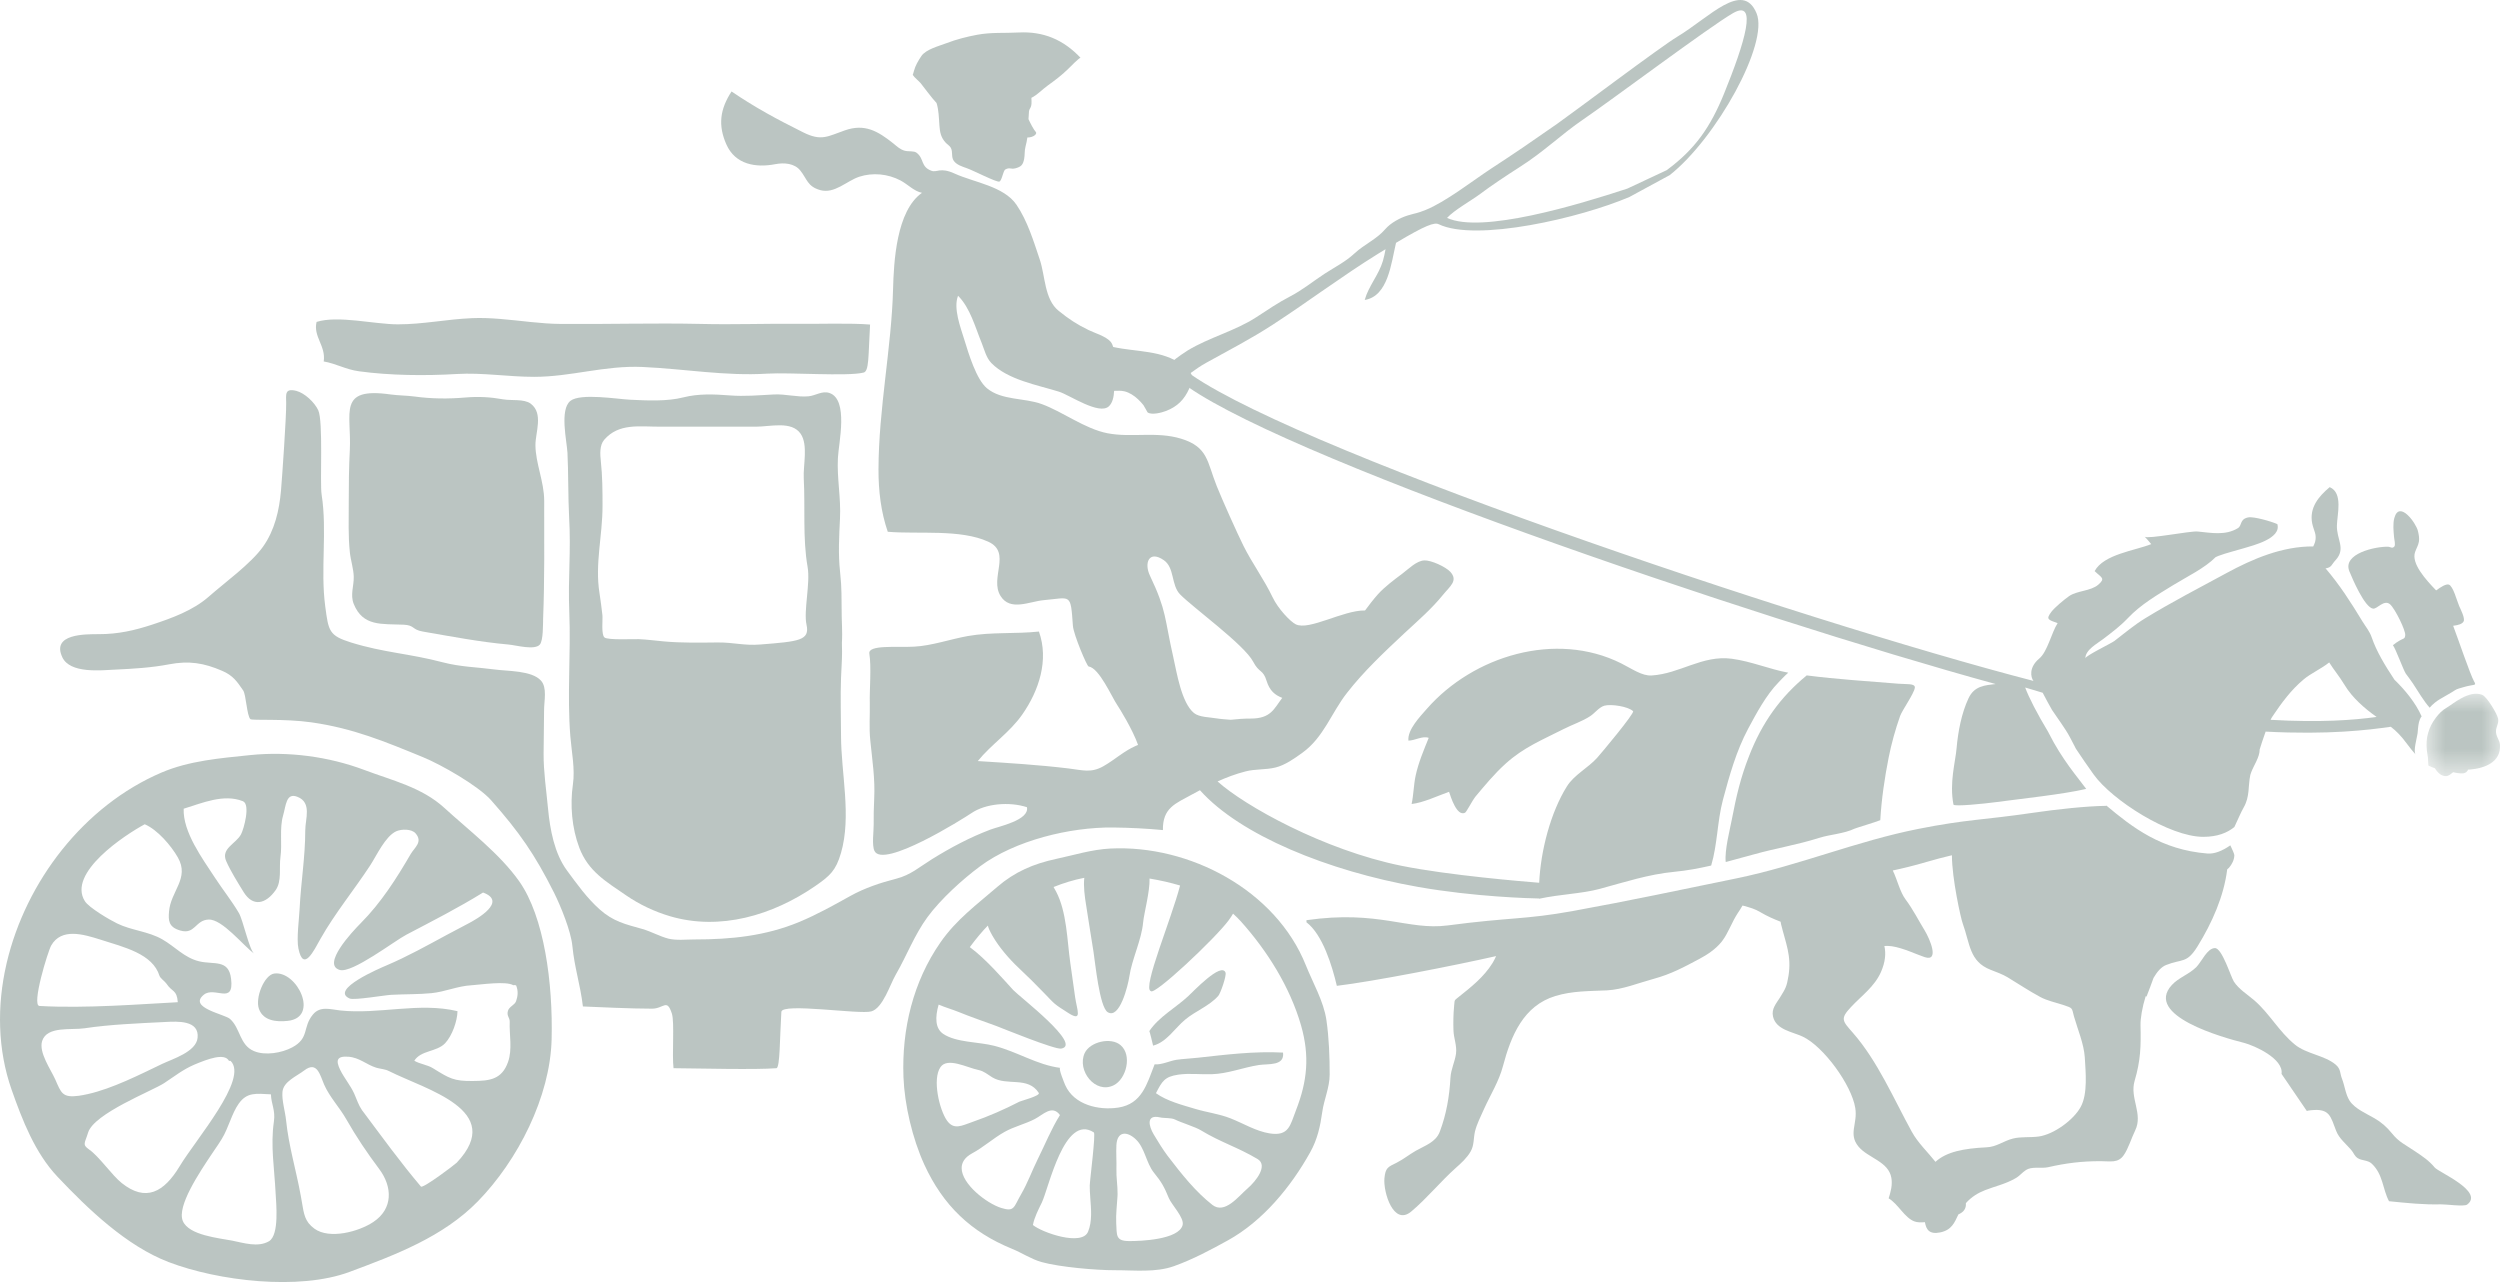 <?xml version="1.0" encoding="UTF-8"?>
<svg width="68px" height="34.872px" viewBox="0 0 68 34.872" version="1.1" xmlns="http://www.w3.org/2000/svg" xmlns:xlink="http://www.w3.org/1999/xlink">
    <title>Logo/Full Green</title>
    <defs>
        <polygon id="path-1" points="0 0 1.998 0 1.998 2.241 0 2.241"></polygon>
    </defs>
    <g id="Symbols" stroke="none" stroke-width="1" fill="none" fill-rule="evenodd" opacity="0.4">
        <g id="Nav/Open-Nav" transform="translate(-402, -120)">
            <g id="Group" transform="translate(402, 120)">
                <path d="M21.937,16.991 C22.033,17.422 21.73,17.447 20.687,17.53 C20.237,17.567 19.97,17.472 19.522,17.475 C19.03,17.48 18.542,17.49 18.056,17.446 C17.835,17.426 17.603,17.395 17.38,17.385 C17.257,17.379 16.532,17.416 16.442,17.339 C16.349,17.261 16.398,16.849 16.386,16.735 C16.361,16.535 16.339,16.33 16.306,16.13 C16.179,15.334 16.389,14.585 16.389,13.756 C16.389,13.343 16.386,12.943 16.343,12.549 C16.323,12.364 16.304,12.114 16.434,11.962 C16.829,11.505 17.39,11.606 17.953,11.606 L20.559,11.606 C20.956,11.606 21.531,11.441 21.778,11.799 C21.987,12.106 21.843,12.655 21.862,13.008 C21.905,13.804 21.83,14.643 21.967,15.423 C22.045,15.865 21.854,16.616 21.937,16.991 M22.876,20.004 C22.876,19.484 22.856,18.96 22.876,18.439 C22.884,18.2 22.904,17.974 22.904,17.731 C22.904,17.619 22.896,17.502 22.904,17.391 C22.913,17.254 22.897,16.875 22.895,16.783 C22.884,16.235 22.903,16.047 22.849,15.542 C22.797,15.069 22.824,14.584 22.848,14.104 C22.876,13.543 22.763,13.012 22.791,12.459 C22.81,12.053 23.089,10.867 22.56,10.689 C22.361,10.622 22.185,10.762 21.987,10.78 C21.686,10.807 21.365,10.714 21.056,10.729 C20.637,10.75 20.252,10.788 19.833,10.754 C19.419,10.722 18.996,10.705 18.59,10.808 C18.142,10.922 17.603,10.895 17.133,10.872 C16.797,10.856 15.789,10.688 15.516,10.903 C15.216,11.141 15.418,11.994 15.435,12.318 C15.46,12.797 15.453,13.576 15.479,14.041 C15.536,15.053 15.446,15.659 15.485,16.655 C15.53,17.77 15.423,18.907 15.513,20.026 C15.548,20.458 15.645,20.91 15.583,21.337 C15.502,21.9 15.555,22.522 15.756,23.055 C16,23.702 16.486,23.979 17.032,24.355 C17.396,24.605 17.801,24.796 18.226,24.922 C19.591,25.323 21.017,24.894 22.165,24.107 C22.571,23.827 22.735,23.684 22.875,23.201 C23.166,22.196 22.876,21.034 22.876,20.004" id="Fill-24-Copy" fill="#556F66"></path>
                <path d="M62.745,30.218 C62.78,30.208 62.815,30.203 62.854,30.199 C63.376,30.142 63.389,30.368 63.545,30.763 C63.625,30.97 63.812,31.113 63.954,31.28 C64.025,31.364 64.036,31.437 64.126,31.499 C64.241,31.577 64.402,31.547 64.514,31.654 C64.823,31.948 64.803,32.336 64.981,32.673 C65.452,32.721 65.922,32.771 66.394,32.758 C66.511,32.754 67.026,32.825 67.106,32.765 C67.579,32.409 66.33,31.884 66.225,31.757 C66.066,31.566 65.904,31.459 65.678,31.308 C65.416,31.129 65.255,31.069 65.062,30.829 C64.926,30.661 64.778,30.528 64.586,30.417 C64.362,30.286 64.052,30.159 63.909,29.939 C63.796,29.762 63.779,29.534 63.702,29.342 C63.643,29.196 63.675,29.081 63.532,28.959 C63.226,28.702 62.738,28.67 62.423,28.414 C61.984,28.055 61.741,27.58 61.322,27.214 C61.134,27.051 60.894,26.907 60.76,26.697 C60.678,26.57 60.442,25.786 60.246,25.788 C60.035,25.792 59.892,26.147 59.744,26.3 C59.551,26.498 59.257,26.591 59.074,26.792 C58.308,27.627 60.481,28.225 61.03,28.364 C61.331,28.441 62.119,28.8 62.058,29.21" id="Fill-26-Copy" fill="#556F66"></path>
                <g id="Group-30-Copy" transform="translate(66.002, 18.87)">
                    <mask id="mask-2" fill="white">
                        <use xlink:href="#path-1"></use>
                    </mask>
                    <g id="Clip-29"></g>
                    <path d="M1.889,1.017 C1.891,0.892 1.972,0.807 1.946,0.677 C1.918,0.539 1.642,0.079 1.513,0.029 C1.147,-0.11 0.708,0.289 0.543,0.382 C0.429,0.446 0.334,0.544 0.255,0.649 C0.152,0.786 0.089,0.906 0.042,1.068 C-0.003,1.222 -0.008,1.385 0.009,1.543 C0.016,1.61 0.029,1.675 0.038,1.74 C0.04,1.758 0.046,1.95 0.05,1.953 C0.103,1.982 0.165,2.004 0.227,2.026 C0.305,2.152 0.405,2.25 0.545,2.24 C0.602,2.235 0.662,2.184 0.724,2.135 C0.853,2.164 1.01,2.194 1.082,2.13 C1.107,2.107 1.124,2.084 1.133,2.062 C1.146,2.062 1.154,2.064 1.169,2.063 C1.563,2.032 2.032,1.871 1.997,1.385 C1.986,1.252 1.886,1.164 1.889,1.017" id="Fill-28" fill="#556F66" mask="url(#mask-2)"></path>
                </g>
                <path d="M13.615,8.676 C13.356,8.655 13.096,8.642 12.836,8.654 C12.161,8.682 11.507,8.822 10.823,8.822 C10.184,8.822 9.198,8.572 8.611,8.756 C8.514,9.159 8.868,9.406 8.805,9.832 C9.141,9.889 9.403,10.05 9.764,10.099 C10.611,10.215 11.568,10.224 12.422,10.173 C13.116,10.131 13.821,10.25 14.529,10.25 C15.538,10.25 16.442,9.935 17.484,9.982 C18.614,10.033 19.737,10.234 20.871,10.163 C21.471,10.126 23.045,10.242 23.48,10.136 C23.646,10.116 23.615,9.675 23.666,8.828 C23.131,8.783 22.254,8.814 21.715,8.808 C20.825,8.798 19.958,8.833 19.078,8.811 C17.797,8.782 16.533,8.822 15.25,8.811 C14.704,8.807 14.16,8.72 13.615,8.676" id="Fill-31-Copy" fill="#556F66"></path>
                <path d="M30.293,29.519 C30.637,29.348 30.799,28.703 30.483,28.431 C30.221,28.2 29.645,28.336 29.503,28.645 C29.287,29.115 29.79,29.769 30.293,29.519" id="Fill-33-Copy" fill="#556F66"></path>
                <path d="M7.045,27.447 C7.162,27.765 7.517,27.802 7.824,27.768 C8.7,27.677 8.082,26.398 7.461,26.48 C7.19,26.515 6.932,27.14 7.045,27.447" id="Fill-35-Copy" fill="#556F66"></path>
                <path d="M14.038,27.231 C14,27.338 13.85,27.378 13.816,27.494 C13.774,27.64 13.87,27.674 13.864,27.798 C13.85,28.136 13.941,28.54 13.819,28.885 C13.65,29.367 13.311,29.399 12.868,29.403 C12.341,29.411 12.22,29.33 11.78,29.058 C11.624,28.96 11.42,28.943 11.269,28.852 C11.449,28.564 11.88,28.616 12.107,28.376 C12.299,28.173 12.439,27.773 12.444,27.504 C11.397,27.254 10.308,27.598 9.251,27.484 C8.982,27.454 8.706,27.356 8.509,27.598 C8.223,27.947 8.422,28.236 7.946,28.49 C7.663,28.64 7.213,28.719 6.909,28.59 C6.513,28.425 6.543,27.971 6.257,27.715 C6.11,27.584 5.107,27.41 5.545,27.056 C5.838,26.818 6.371,27.349 6.286,26.625 C6.222,26.081 5.818,26.246 5.413,26.147 C5.008,26.047 4.764,25.749 4.411,25.548 C4.03,25.331 3.576,25.309 3.186,25.118 C2.977,25.017 2.419,24.687 2.309,24.513 C1.822,23.743 3.404,22.706 3.937,22.42 C4.286,22.569 4.655,23.003 4.838,23.323 C5.164,23.893 4.639,24.238 4.597,24.8 C4.579,25.027 4.578,25.217 4.902,25.31 C5.307,25.429 5.31,25.027 5.673,25.012 C6.046,24.996 6.615,25.722 6.913,25.938 C6.783,25.844 6.614,25.035 6.498,24.834 C6.301,24.499 6.054,24.193 5.843,23.868 C5.513,23.363 4.971,22.631 4.996,21.997 C5.5,21.843 6.085,21.585 6.607,21.793 C6.817,21.879 6.633,22.549 6.556,22.693 C6.419,22.953 6,23.078 6.153,23.424 C6.277,23.702 6.46,23.993 6.625,24.262 C6.88,24.677 7.23,24.591 7.498,24.211 C7.67,23.966 7.589,23.594 7.628,23.316 C7.68,22.95 7.597,22.537 7.701,22.179 C7.78,21.907 7.781,21.548 8.094,21.675 C8.49,21.835 8.302,22.278 8.303,22.589 C8.303,23.307 8.185,23.995 8.15,24.711 C8.136,25.003 8.062,25.533 8.117,25.799 C8.251,26.459 8.537,25.857 8.717,25.537 C9.104,24.849 9.632,24.207 10.069,23.539 C10.245,23.27 10.479,22.748 10.777,22.611 C10.921,22.547 11.195,22.543 11.303,22.667 C11.508,22.902 11.278,23.047 11.169,23.233 C10.788,23.889 10.364,24.555 9.818,25.104 C9.58,25.343 8.739,26.242 9.244,26.383 C9.581,26.477 10.732,25.591 11.053,25.424 C11.756,25.055 12.464,24.695 13.139,24.277 C13.807,24.521 12.982,24.995 12.716,25.131 C12.527,25.228 12.343,25.327 12.16,25.425 C11.617,25.718 11.087,26.015 10.511,26.26 C10.354,26.327 8.952,26.919 9.512,27.16 C9.634,27.212 10.455,27.069 10.646,27.059 C11.006,27.04 11.397,27.048 11.736,27.014 C12.108,26.977 12.448,26.819 12.826,26.799 C13.074,26.783 13.765,26.678 13.961,26.798 C13.988,26.791 14.014,26.792 14.04,26.806 C14.099,26.956 14.087,27.088 14.038,27.231 M12.425,31.623 C12.366,31.684 11.5,32.336 11.449,32.274 C10.881,31.602 10.397,30.931 9.872,30.23 C9.862,30.219 9.855,30.207 9.847,30.198 C9.748,30.053 9.708,29.911 9.635,29.747 C9.531,29.52 9.366,29.328 9.256,29.106 C9.125,28.839 9.163,28.72 9.474,28.743 C9.772,28.763 9.968,28.958 10.231,29.041 C10.345,29.076 10.469,29.076 10.581,29.134 C11.585,29.641 13.769,30.196 12.425,31.623 M10.156,33.237 C9.756,33.505 8.961,33.715 8.554,33.421 C8.286,33.227 8.267,33.015 8.214,32.712 C8.202,32.643 8.19,32.573 8.177,32.503 C8.054,31.827 7.852,31.164 7.782,30.477 C7.759,30.239 7.661,29.929 7.683,29.697 C7.71,29.417 8.066,29.276 8.277,29.115 C8.626,28.849 8.704,29.241 8.816,29.5 C8.965,29.841 9.239,30.124 9.421,30.447 C9.687,30.915 9.988,31.363 10.312,31.794 C10.679,32.283 10.694,32.878 10.156,33.237 M7.316,33.762 C7.019,33.937 6.622,33.806 6.315,33.745 C5.962,33.676 5.133,33.602 4.972,33.209 C4.809,32.811 5.411,31.909 5.797,31.335 C5.897,31.19 5.981,31.066 6.035,30.975 C6.215,30.681 6.306,30.281 6.494,30.019 C6.719,29.703 6.961,29.745 7.369,29.766 C7.378,30.035 7.495,30.197 7.45,30.507 C7.354,31.152 7.465,31.799 7.496,32.444 C7.509,32.713 7.605,33.591 7.316,33.762 M3.31,32.178 C3.041,31.963 2.701,31.46 2.426,31.268 C2.227,31.128 2.309,31.099 2.395,30.81 C2.553,30.284 4.149,29.671 4.468,29.459 C4.748,29.275 4.973,29.093 5.284,28.959 C5.642,28.809 6.107,28.63 6.229,28.856 L6.272,28.856 C6.768,29.339 5.333,30.981 4.887,31.721 C4.459,32.432 3.965,32.701 3.31,32.178 M1.502,29.359 C1.383,29.091 1.047,28.623 1.147,28.313 C1.281,27.903 1.936,28.023 2.293,27.97 C3.005,27.863 3.772,27.835 4.499,27.798 C4.818,27.782 5.428,27.741 5.374,28.232 C5.332,28.613 4.69,28.804 4.411,28.938 C3.816,29.222 3.067,29.607 2.389,29.759 C2.306,29.778 2.224,29.793 2.145,29.805 C1.694,29.865 1.666,29.73 1.502,29.359 M1.394,25.715 C1.671,25.235 2.262,25.409 2.726,25.556 C3.377,25.765 4.151,25.94 4.339,26.544 C4.358,26.606 4.485,26.694 4.523,26.75 C4.687,26.998 4.809,26.91 4.836,27.26 C3.868,27.309 2.334,27.435 1.073,27.362 C0.851,27.349 1.303,25.873 1.394,25.715 M14.123,23.972 C13.589,23.217 12.765,22.595 12.085,21.973 C11.471,21.412 10.664,21.228 9.905,20.941 C8.937,20.578 7.843,20.433 6.809,20.538 C6,20.622 5.152,20.69 4.396,21.012 C2.279,21.917 0.705,23.975 0.183,26.187 C0.18,26.202 0.177,26.216 0.173,26.232 C-0.085,27.356 -0.068,28.549 0.317,29.644 C0.607,30.467 0.951,31.358 1.562,32.005 C2.392,32.884 3.44,33.89 4.588,34.329 C5.934,34.844 8.138,35.107 9.507,34.596 C10.755,34.131 12.05,33.646 12.997,32.677 C14.087,31.561 14.964,29.834 15.004,28.275 C15.043,26.738 14.803,24.938 14.123,23.972" id="Fill-37-Copy" fill="#556F66"></path>
                <path d="M14.802,13.619 C14.802,13.103 14.568,12.608 14.564,12.11 C14.561,11.764 14.789,11.248 14.437,10.981 C14.257,10.844 13.906,10.902 13.686,10.862 C13.344,10.8 13.02,10.782 12.67,10.811 C12.202,10.852 11.737,10.849 11.274,10.785 C11.056,10.756 10.839,10.759 10.622,10.729 C9.167,10.523 9.567,11.227 9.515,12.242 C9.49,12.711 9.486,13.196 9.486,13.674 C9.486,14.123 9.469,14.583 9.516,15.021 C9.539,15.246 9.617,15.469 9.622,15.692 C9.627,15.942 9.522,16.177 9.621,16.426 C9.872,17.048 10.384,16.965 10.985,16.992 C11.28,17.007 11.207,17.128 11.499,17.178 C12.27,17.311 13.056,17.463 13.837,17.532 C14.046,17.552 14.544,17.692 14.683,17.533 C14.779,17.422 14.768,16.976 14.773,16.825 C14.815,15.757 14.802,14.689 14.802,13.619" id="Fill-39-Copy" fill="#556F66"></path>
                <path d="M46.894,2.548 C46.526,3.449 46.115,4.054 45.333,4.629 L44.264,5.13 C42.904,5.576 40.301,6.361 39.36,5.927 C39.56,5.709 40.022,5.455 40.26,5.276 C40.555,5.054 41.01,4.751 41.322,4.553 C42.006,4.119 42.456,3.662 43.076,3.24 C43.824,2.73 46.486,0.737 47.13,0.362 C47.829,-0.045 47.455,1.166 46.894,2.548 M47.777,0.358 C47.398,-0.54 46.497,0.472 45.628,0.995 C45.157,1.278 42.805,3.052 42.353,3.369 C41.713,3.816 41.213,4.161 40.559,4.586 C40.072,4.905 39.318,5.495 38.776,5.711 C38.53,5.809 38.537,5.787 38.298,5.858 C38.079,5.924 37.824,6.065 37.68,6.232 C37.45,6.503 37.11,6.645 36.842,6.893 C36.603,7.117 36.303,7.268 36.026,7.448 C35.711,7.654 35.421,7.893 35.085,8.066 C34.762,8.233 34.474,8.432 34.17,8.629 C33.598,9.002 32.891,9.177 32.307,9.531 C32.133,9.638 31.589,10.014 31.553,10.223 C31.493,10.577 31.774,10.58 32.002,10.424 C32.288,10.23 32.503,10.038 32.809,9.868 C33.414,9.533 34.027,9.216 34.62,8.831 C35.591,8.199 36.491,7.519 37.478,6.906 C37.555,6.858 37.617,6.82 37.687,6.778 C37.667,6.885 37.646,6.993 37.615,7.097 C37.503,7.477 37.223,7.783 37.12,8.159 C37.76,8.055 37.839,7.161 37.972,6.605 C38.773,6.126 39.016,6.043 39.13,6.098 C40.152,6.589 42.989,5.927 44.32,5.358 L45.415,4.764 C46.677,3.773 48.124,1.178 47.777,0.358" id="Fill-41-Copy" fill="#556F66"></path>
                <path d="M35.253,30.193 C35.093,30.603 35.064,30.913 34.532,30.828 C34.155,30.767 33.816,30.554 33.465,30.417 C33.16,30.297 32.828,30.257 32.515,30.163 C32.161,30.057 31.74,29.95 31.442,29.735 C31.606,29.416 31.674,29.284 32.054,29.23 C32.352,29.188 32.653,29.228 32.951,29.219 C33.399,29.207 33.802,29.037 34.239,28.969 C34.502,28.929 34.943,29.002 34.899,28.63 C34.115,28.589 33.339,28.687 32.574,28.771 C32.382,28.793 32.187,28.799 31.995,28.827 C31.809,28.858 31.594,28.967 31.405,28.95 C31.195,29.488 31.062,30.028 30.414,30.127 C29.88,30.207 29.213,30.052 28.974,29.515 C28.959,29.48 28.775,29.04 28.841,29.047 C28.196,28.962 27.669,28.604 27.039,28.445 C26.628,28.337 26.003,28.36 25.652,28.119 C25.439,27.973 25.43,27.676 25.531,27.325 C25.714,27.404 25.916,27.461 26.08,27.528 C26.407,27.662 26.762,27.782 27.098,27.906 C27.277,27.974 28.682,28.549 28.862,28.522 C29.457,28.429 27.735,27.116 27.56,26.929 C27.327,26.677 26.814,26.077 26.379,25.762 C26.556,25.523 26.729,25.318 26.87,25.176 C26.88,25.209 26.888,25.241 26.905,25.279 C26.932,25.337 26.962,25.396 26.996,25.455 C27.18,25.774 27.458,26.092 27.708,26.327 C27.97,26.573 28.146,26.749 28.402,27.013 C28.705,27.327 28.657,27.298 29.056,27.552 C29.455,27.809 29.293,27.473 29.244,27.127 C29.199,26.814 29.155,26.502 29.112,26.191 C29.024,25.574 29.02,24.806 28.722,24.243 C28.699,24.197 28.677,24.16 28.657,24.127 C28.927,24.018 29.205,23.933 29.493,23.876 C29.467,24.1 29.502,24.378 29.544,24.63 C29.572,24.797 29.651,25.33 29.744,25.895 C29.789,26.175 29.906,27.392 30.129,27.531 C30.456,27.735 30.683,26.799 30.718,26.561 C30.787,26.091 31.05,25.567 31.093,25.091 C31.116,24.84 31.279,24.253 31.268,23.896 C31.548,23.943 31.827,24.005 32.098,24.086 C31.863,24.998 31.066,26.879 31.301,26.957 C31.386,27.099 33.055,25.525 33.417,25.036 C33.473,24.96 33.511,24.902 33.539,24.851 C33.612,24.918 33.683,24.986 33.751,25.061 C34.473,25.867 35.089,26.851 35.389,27.893 C35.627,28.729 35.558,29.408 35.253,30.193 M33.934,32.325 C33.685,32.541 33.315,33.034 32.978,32.774 C32.516,32.412 32.141,31.938 31.76,31.44 C31.637,31.278 31.478,31.021 31.382,30.858 C31.247,30.632 31.164,30.303 31.557,30.394 C31.672,30.42 31.858,30.398 31.964,30.453 C32.111,30.528 32.519,30.655 32.662,30.743 C33.199,31.07 33.665,31.204 34.206,31.526 C34.497,31.7 34.166,32.125 33.934,32.325 M32.167,33.323 C32.063,33.719 31.021,33.76 30.71,33.757 C30.343,33.755 30.379,33.604 30.361,33.265 C30.349,33.022 30.383,32.777 30.396,32.536 C30.397,32.518 30.398,32.499 30.398,32.478 C30.401,32.249 30.359,32.021 30.367,31.785 C30.373,31.575 30.355,31.364 30.366,31.152 C30.384,30.772 30.646,30.758 30.89,30.986 C31.141,31.219 31.173,31.629 31.386,31.896 C31.601,32.159 31.669,32.29 31.793,32.59 C31.868,32.771 32.219,33.124 32.167,33.323 M29.655,32.574 C29.679,32.89 29.711,33.224 29.595,33.503 C29.429,33.904 28.348,33.528 28.095,33.32 C28.137,33.104 28.242,32.907 28.337,32.711 C28.527,32.318 28.949,30.281 29.752,30.801 C29.809,30.836 29.643,32.102 29.641,32.249 C29.64,32.352 29.647,32.461 29.655,32.574 M27.23,32.855 C26.835,32.73 26.156,32.206 26.157,31.771 C26.157,31.621 26.239,31.481 26.44,31.372 C26.749,31.207 27.015,30.961 27.324,30.788 C27.578,30.644 27.88,30.576 28.146,30.438 C28.373,30.32 28.619,30.04 28.831,30.33 C28.601,30.693 28.419,31.145 28.226,31.531 C28.072,31.842 27.95,32.183 27.77,32.491 C27.572,32.83 27.6,32.973 27.23,32.855 M25.756,30.477 C25.551,30.184 25.354,29.353 25.581,29.026 C25.772,28.749 26.305,29.041 26.611,29.103 C26.762,29.134 26.855,29.22 26.989,29.303 C27.392,29.55 27.957,29.266 28.255,29.727 C28.279,29.766 28.158,29.821 28.027,29.867 C27.894,29.914 27.75,29.954 27.729,29.965 C27.317,30.177 26.896,30.362 26.458,30.514 C26.168,30.614 25.946,30.749 25.756,30.477 M36.078,27.743 C36.004,27.236 35.71,26.733 35.519,26.255 C34.701,24.21 32.352,22.974 30.204,23.08 C29.693,23.106 29.217,23.258 28.724,23.363 C28.118,23.494 27.606,23.709 27.126,24.123 C26.565,24.609 26.014,25.009 25.581,25.632 C24.835,26.705 24.526,27.995 24.574,29.292 C24.603,30.059 24.82,30.973 25.141,31.676 C25.654,32.795 26.417,33.514 27.523,33.966 C27.8,34.078 28.049,34.25 28.334,34.329 C28.822,34.465 29.81,34.551 30.321,34.55 C30.855,34.549 31.434,34.618 31.933,34.439 C32.442,34.257 32.924,34 33.395,33.74 C34.35,33.214 35.116,32.279 35.639,31.339 C35.834,30.989 35.91,30.64 35.965,30.25 C36.01,29.914 36.167,29.58 36.167,29.229 C36.168,28.75 36.148,28.218 36.078,27.743" id="Fill-43-Copy" fill="#556F66"></path>
                <path d="M31.262,28.045 C31.523,27.655 31.98,27.412 32.321,27.094 C32.465,26.96 33.222,26.161 33.334,26.454 C33.366,26.539 33.198,27.018 33.138,27.087 C32.896,27.362 32.512,27.502 32.233,27.737 C31.957,27.966 31.73,28.349 31.364,28.441 C31.358,28.404 31.266,28.037 31.262,28.045" id="Fill-45-Copy" fill="#556F66"></path>
                <path d="M67.29,18.525 C67.194,18.356 66.872,17.41 66.726,17.021 C66.854,17.006 66.974,16.976 67.011,16.901 C67.054,16.814 66.931,16.58 66.887,16.478 C66.83,16.348 66.728,15.945 66.609,15.901 C66.532,15.874 66.38,15.973 66.263,16.059 C65.979,15.764 65.582,15.327 65.69,15.016 C65.723,14.918 65.774,14.846 65.794,14.735 C65.811,14.638 65.789,14.531 65.766,14.438 C65.716,14.228 65.262,13.596 65.126,14.089 C65.083,14.243 65.104,14.454 65.119,14.618 C65.123,14.669 65.162,14.821 65.127,14.864 C65.101,14.895 65.075,14.899 65.05,14.895 C65.02,14.89 64.989,14.871 64.953,14.871 C64.624,14.861 63.7,15.056 63.905,15.545 C63.98,15.727 64.316,16.525 64.548,16.555 C64.658,16.571 64.843,16.297 65.008,16.436 C65.142,16.55 65.441,17.155 65.422,17.282 C65.404,17.417 65.384,17.316 65.087,17.548 C65.164,17.65 65.374,18.231 65.44,18.326 C65.481,18.385 65.577,18.505 65.632,18.591 C65.774,18.81 65.939,19.087 66.087,19.249 C66.264,19.043 66.458,18.972 66.676,18.837 C66.858,18.724 66.787,18.758 66.992,18.695 C67.307,18.599 67.374,18.67 67.29,18.525" id="Fill-47-Copy" fill="#556F66"></path>
                <path d="M51.639,18.597 C50.801,18.528 49.974,18.478 49.143,18.371 C48.427,18.958 47.926,19.657 47.575,20.563 C47.343,21.152 47.227,21.661 47.107,22.284 C47.059,22.543 46.903,23.132 46.94,23.447 C47.195,23.38 47.449,23.311 47.702,23.24 C48.345,23.061 48.849,22.989 49.483,22.79 C49.792,22.693 50.152,22.679 50.444,22.54 C50.488,22.519 50.999,22.368 51.144,22.309 C51.175,21.745 51.264,21.147 51.371,20.608 C51.447,20.228 51.55,19.854 51.683,19.475 C51.744,19.31 52.056,18.877 52.083,18.71 C52.102,18.581 51.859,18.616 51.639,18.597" id="Fill-49-Copy" fill="#556F66"></path>
                <path d="M33.097,19.541 C32.913,19.508 32.621,19.512 32.477,19.395 C32.134,19.115 32.007,18.288 31.913,17.873 C31.671,16.811 31.739,16.624 31.28,15.661 C31.113,15.313 31.251,14.957 31.656,15.237 C31.953,15.442 31.85,15.909 32.098,16.167 C32.448,16.526 33.845,17.535 34.087,18 C34.251,18.314 34.355,18.202 34.452,18.522 C34.535,18.79 34.681,18.907 34.877,18.982 C34.651,19.281 34.569,19.545 34.019,19.545 C33.843,19.544 33.66,19.558 33.474,19.578 C33.342,19.566 33.207,19.56 33.097,19.541 M47.105,17.918 C46.301,17.812 45.697,18.326 44.923,18.373 C44.662,18.389 44.388,18.19 44.099,18.045 C42.316,17.152 40.072,17.842 38.813,19.277 C38.635,19.481 38.278,19.846 38.309,20.145 C38.488,20.143 38.693,20.008 38.861,20.07 C38.728,20.398 38.581,20.744 38.505,21.099 C38.451,21.35 38.45,21.619 38.396,21.869 C38.714,21.834 39.104,21.647 39.414,21.537 C39.463,21.679 39.626,22.218 39.85,22.106 C39.887,22.088 40.066,21.745 40.123,21.679 C40.384,21.367 40.645,21.05 40.949,20.775 C41.445,20.326 41.946,20.127 42.533,19.829 C42.771,19.707 43.029,19.626 43.254,19.479 C43.378,19.399 43.494,19.236 43.639,19.195 C43.82,19.144 44.288,19.216 44.42,19.344 C44.47,19.394 43.541,20.504 43.446,20.608 C43.201,20.885 42.816,21.073 42.618,21.392 C42.18,22.094 41.907,23.127 41.866,24.011 C41.476,23.98 39.404,23.81 38.118,23.549 C36.009,23.121 33.852,21.918 33.118,21.255 C33.36,21.146 33.607,21.053 33.876,20.983 C34.144,20.913 34.426,20.942 34.694,20.876 C34.952,20.813 35.203,20.635 35.418,20.48 C36.007,20.058 36.21,19.393 36.638,18.847 C37.101,18.252 37.655,17.734 38.204,17.22 C38.574,16.876 38.936,16.567 39.255,16.173 C39.438,15.947 39.668,15.795 39.449,15.554 C39.321,15.415 38.921,15.233 38.738,15.243 C38.528,15.255 38.315,15.473 38.142,15.604 C37.928,15.764 37.658,15.965 37.479,16.165 C37.356,16.304 37.241,16.453 37.129,16.605 C36.541,16.592 35.604,17.161 35.244,16.981 C35.093,16.906 34.762,16.555 34.614,16.244 C34.381,15.756 34.061,15.325 33.82,14.842 C33.641,14.479 33.244,13.594 33.097,13.226 C32.83,12.562 32.866,12.158 32.124,11.932 C31.453,11.727 30.782,11.912 30.122,11.784 C29.508,11.664 28.92,11.206 28.333,10.99 C27.861,10.817 27.247,10.895 26.843,10.559 C26.554,10.317 26.345,9.613 26.231,9.244 C26.129,8.91 25.924,8.386 26.059,8.045 C26.389,8.374 26.526,8.9 26.701,9.327 C26.775,9.512 26.826,9.733 26.965,9.875 C27.416,10.334 28.213,10.469 28.807,10.655 C29.095,10.746 29.895,11.298 30.161,11.052 C30.263,10.956 30.296,10.796 30.304,10.631 C30.398,10.63 30.495,10.621 30.589,10.645 C30.722,10.679 30.846,10.759 30.951,10.857 C31.006,10.908 31.057,10.964 31.102,11.02 C31.123,11.046 31.208,11.214 31.219,11.222 C31.333,11.29 31.589,11.228 31.72,11.177 C32.029,11.056 32.213,10.868 32.346,10.571 C32.499,10.23 32.437,10.144 32.152,9.924 C31.63,9.522 30.91,9.576 30.279,9.438 C30.263,9.384 30.242,9.334 30.208,9.294 C30.081,9.148 29.785,9.062 29.609,8.977 C29.28,8.817 29.074,8.679 28.796,8.455 C28.406,8.143 28.433,7.507 28.281,7.057 C28.113,6.558 27.948,6.011 27.649,5.57 C27.302,5.061 26.493,4.963 25.964,4.72 C25.573,4.541 25.482,4.699 25.338,4.646 C25.034,4.536 25.145,4.316 24.93,4.154 C24.857,4.098 24.704,4.127 24.609,4.1 C24.474,4.061 24.405,3.986 24.298,3.901 C23.869,3.558 23.515,3.36 22.983,3.545 C22.51,3.709 22.347,3.848 21.849,3.601 C21.141,3.248 20.559,2.937 19.898,2.488 C19.583,2.971 19.525,3.408 19.759,3.932 C20.001,4.474 20.554,4.568 21.085,4.466 C21.336,4.417 21.612,4.445 21.767,4.637 C21.954,4.869 21.96,5.071 22.307,5.17 C22.7,5.281 23.028,4.92 23.373,4.807 C23.736,4.689 24.149,4.727 24.494,4.909 C24.697,5.017 24.861,5.202 25.078,5.245 C24.381,5.733 24.311,7.12 24.291,7.872 C24.25,9.451 23.9,11.101 23.895,12.766 C23.894,13.352 23.961,13.923 24.147,14.464 C24.97,14.535 26.12,14.385 26.882,14.735 C27.524,15.029 26.91,15.719 27.214,16.209 C27.478,16.635 27.999,16.36 28.384,16.325 C29.141,16.258 29.118,16.119 29.183,17.023 C29.201,17.259 29.564,18.122 29.61,18.128 C29.899,18.166 30.244,18.966 30.39,19.178 C30.45,19.267 30.807,19.841 30.955,20.262 C30.933,20.271 30.911,20.28 30.89,20.289 C30.57,20.429 30.317,20.668 30.016,20.839 C29.677,21.032 29.453,20.949 29.066,20.902 C28.245,20.803 27.421,20.753 26.596,20.701 C26.961,20.249 27.466,19.924 27.808,19.432 C28.262,18.78 28.534,17.952 28.259,17.178 C27.612,17.247 26.972,17.186 26.326,17.3 C25.848,17.385 25.351,17.563 24.866,17.589 C24.401,17.615 23.604,17.53 23.646,17.779 C23.705,18.135 23.649,18.78 23.658,19.118 C23.666,19.465 23.635,19.785 23.672,20.14 C23.725,20.675 23.806,21.186 23.778,21.727 C23.767,21.965 23.761,22.205 23.764,22.436 C23.767,22.606 23.71,22.983 23.785,23.144 C24.017,23.638 26.19,22.275 26.428,22.114 C26.808,21.858 27.449,21.799 27.933,21.956 C28.005,22.311 27.156,22.481 26.939,22.565 C26.375,22.779 25.864,23.051 25.348,23.371 C25.006,23.584 24.768,23.801 24.377,23.901 C23.946,24.011 23.52,24.154 23.131,24.369 C22.674,24.624 22.219,24.878 21.738,25.078 C20.821,25.458 19.889,25.553 18.895,25.553 C18.668,25.553 18.398,25.584 18.184,25.532 C17.951,25.473 17.717,25.339 17.474,25.269 C17.013,25.138 16.688,25.072 16.307,24.732 C15.965,24.426 15.696,24.049 15.426,23.683 C15.08,23.216 14.961,22.566 14.907,21.999 C14.861,21.501 14.783,20.999 14.786,20.498 C14.789,20.1 14.796,19.703 14.799,19.306 C14.8,19.063 14.887,18.703 14.714,18.512 C14.464,18.235 13.808,18.258 13.465,18.211 C12.989,18.147 12.527,18.142 12.044,18.015 C11.124,17.773 10.445,17.754 9.546,17.475 C8.951,17.289 8.935,17.167 8.847,16.497 C8.712,15.49 8.904,14.45 8.748,13.452 C8.698,13.13 8.796,11.458 8.656,11.158 C8.557,10.945 8.289,10.69 8.057,10.631 C7.74,10.553 7.781,10.729 7.784,10.964 C7.79,11.322 7.674,12.984 7.643,13.344 C7.596,13.883 7.472,14.421 7.155,14.869 C6.823,15.336 6.108,15.849 5.677,16.23 C5.253,16.603 4.68,16.811 4.148,16.987 C3.656,17.149 3.213,17.249 2.691,17.249 C2.311,17.249 1.394,17.239 1.696,17.879 C1.907,18.326 2.745,18.233 3.147,18.213 C3.632,18.19 4.124,18.161 4.596,18.07 C5.136,17.967 5.544,18.03 6.046,18.248 C6.331,18.371 6.444,18.529 6.614,18.78 C6.694,18.894 6.712,19.46 6.81,19.56 C6.856,19.604 7.723,19.541 8.48,19.649 C9.607,19.811 10.459,20.166 11.505,20.595 C11.994,20.795 13.003,21.368 13.356,21.764 C14.125,22.633 14.545,23.236 15.071,24.284 C15.253,24.649 15.528,25.324 15.568,25.725 C15.628,26.337 15.782,26.764 15.855,27.376 C16.314,27.394 17.146,27.436 17.734,27.436 C18.057,27.436 18.139,27.147 18.275,27.57 C18.351,27.806 18.275,28.695 18.32,29.055 C19.014,29.062 20.577,29.1 21.119,29.055 C21.219,29.045 21.21,28.199 21.253,27.523 C21.268,27.268 23.387,27.601 23.699,27.51 C24.014,27.422 24.21,26.778 24.36,26.519 C24.66,26.002 24.873,25.427 25.23,24.942 C25.589,24.456 26.177,23.92 26.662,23.561 C27.605,22.861 29.1,22.495 30.277,22.508 C30.723,22.513 31.209,22.537 31.631,22.578 C31.622,21.971 31.971,21.859 32.426,21.608 C32.498,21.569 32.568,21.532 32.639,21.494 C33.73,22.718 36.128,23.692 38.564,24.123 C40.112,24.397 41.638,24.435 41.863,24.439 L41.863,24.446 C42.444,24.321 43.025,24.309 43.507,24.179 C44.182,23.997 44.84,23.78 45.544,23.713 C45.881,23.681 46.214,23.619 46.544,23.543 C46.715,22.973 46.709,22.34 46.862,21.762 C47.039,21.1 47.223,20.436 47.548,19.824 C47.776,19.399 48.04,18.904 48.379,18.557 C48.44,18.494 48.537,18.388 48.641,18.297 C48.125,18.201 47.631,17.988 47.105,17.918" id="Fill-51-Copy" fill="#556F66"></path>
                <path d="M27.701,0.884 C27.316,0.905 26.967,0.874 26.583,0.945 C26.298,0.998 26.015,1.07 25.745,1.174 C25.546,1.251 25.191,1.338 25.064,1.521 C24.978,1.648 24.897,1.783 24.859,1.931 C24.857,1.941 24.828,2.04 24.826,2.037 C24.881,2.119 24.978,2.189 25.043,2.264 C25.067,2.291 25.366,2.694 25.474,2.802 C25.533,2.99 25.537,3.192 25.552,3.411 C25.566,3.605 25.593,3.739 25.722,3.88 C25.76,3.922 25.831,3.967 25.859,4.015 C25.926,4.132 25.865,4.266 25.944,4.376 C26.024,4.487 26.174,4.531 26.295,4.574 C26.45,4.626 27.094,4.957 27.178,4.94 C27.254,4.924 27.281,4.646 27.345,4.61 C27.465,4.543 27.487,4.612 27.619,4.578 C27.781,4.535 27.822,4.482 27.856,4.33 C27.879,4.215 27.863,4.101 27.894,3.987 C27.918,3.9 27.933,3.818 27.944,3.74 C28.111,3.741 28.217,3.642 28.176,3.593 C28.107,3.513 28.029,3.358 27.975,3.241 C27.978,3.176 27.981,3.11 27.988,3.038 C27.998,2.932 28.061,2.947 28.058,2.765 C28.058,2.727 28.056,2.693 28.054,2.661 C28.214,2.583 28.344,2.438 28.487,2.335 C28.688,2.19 28.88,2.047 29.056,1.873 C29.079,1.85 29.371,1.552 29.392,1.573 C28.924,1.078 28.381,0.848 27.701,0.884" id="Fill-53-Copy" fill="#556F66"></path>
                <path d="M61.759,19.579 C61.777,19.544 61.794,19.512 61.811,19.488 C62.058,19.119 62.315,18.769 62.658,18.481 C62.855,18.315 63.144,18.189 63.354,18.018 C63.475,18.214 63.627,18.389 63.777,18.638 C63.981,18.975 64.311,19.267 64.644,19.501 C64.038,19.585 63.128,19.658 61.759,19.579 M65.129,18.488 C64.875,18.106 64.641,17.72 64.512,17.341 C64.452,17.165 64.351,17.054 64.256,16.898 C63.942,16.382 63.647,15.918 63.252,15.455 L63.271,15.458 C63.425,15.429 63.413,15.359 63.528,15.236 C63.817,14.919 63.553,14.676 63.564,14.294 C63.569,13.999 63.739,13.407 63.368,13.25 C63.066,13.503 62.807,13.811 62.892,14.238 C62.934,14.438 63.024,14.535 62.97,14.741 C62.959,14.785 62.938,14.823 62.92,14.863 C62.084,14.856 61.277,15.198 60.556,15.59 C59.824,15.988 59.067,16.378 58.356,16.813 C58.052,16.998 57.792,17.219 57.512,17.434 C57.422,17.502 56.722,17.839 56.721,17.906 C56.724,17.672 57.045,17.507 57.213,17.377 C57.449,17.196 57.668,17.034 57.882,16.809 C58.233,16.439 58.677,16.183 59.108,15.917 C59.464,15.698 59.979,15.448 60.265,15.154 C60.291,15.142 60.316,15.13 60.342,15.12 C60.566,15.036 60.803,14.982 61.033,14.912 C61.278,14.836 62.059,14.651 61.944,14.256 C61.798,14.189 61.3,14.041 61.147,14.074 C60.912,14.125 60.989,14.293 60.871,14.365 C60.529,14.576 60.134,14.49 59.773,14.457 C59.577,14.438 58.405,14.671 58.336,14.598 C58.39,14.655 58.458,14.731 58.513,14.8 C58.073,14.977 57.22,15.076 56.974,15.534 C57.158,15.712 57.277,15.727 57.074,15.903 C56.866,16.081 56.499,16.063 56.28,16.214 C56.157,16.299 55.888,16.522 55.798,16.641 C55.642,16.848 55.709,16.856 55.967,16.95 C55.8,17.209 55.692,17.727 55.465,17.915 C55.183,18.151 55.232,18.421 55.31,18.521 C48.987,16.884 34.633,12.048 32.135,9.993 L32.066,10.338 C34.444,12.295 47.569,16.763 54.277,18.605 C53.989,18.641 53.701,18.655 53.543,18.995 C53.352,19.403 53.258,19.904 53.219,20.353 C53.185,20.738 53.02,21.288 53.134,21.884 C53.146,21.946 53.975,21.86 54.299,21.817 C54.942,21.729 56.116,21.607 56.745,21.458 C56.517,21.147 56.09,20.665 55.72,19.928 C55.719,19.925 55.717,19.92 55.715,19.916 C55.415,19.42 55.18,18.963 55.085,18.7 L55.561,18.843 C55.64,18.998 55.727,19.154 55.815,19.311 C55.979,19.558 56.174,19.812 56.301,20.051 C56.357,20.155 56.41,20.261 56.465,20.366 C56.621,20.601 56.781,20.835 56.948,21.067 C57.449,21.766 59.009,22.762 59.928,22.762 C60.323,22.762 60.586,22.649 60.775,22.495 C60.87,22.295 60.954,22.091 61.03,21.96 C61.2,21.661 61.143,21.387 61.209,21.077 C61.215,21.054 61.223,21.03 61.233,21.005 C61.3,20.824 61.468,20.586 61.463,20.386 C61.496,20.28 61.557,20.086 61.625,19.9 C63.345,19.99 64.424,19.855 65.029,19.768 C65.192,19.893 65.314,20.023 65.456,20.214 C65.545,20.333 65.625,20.435 65.705,20.522 C65.632,20.441 65.747,20.044 65.759,19.942 C65.763,19.905 65.765,19.866 65.769,19.824 C65.781,19.704 65.796,19.578 65.868,19.485 C65.703,19.113 65.418,18.769 65.129,18.488 M56.598,30.103 C56.408,30.458 55.867,30.855 55.453,30.913 C55.218,30.946 54.972,30.911 54.743,30.971 C54.491,31.037 54.303,31.197 54.031,31.207 C53.421,31.237 52.943,31.327 52.645,31.602 C52.429,31.329 52.167,31.087 52,30.782 C51.516,29.902 51.073,28.862 50.399,28.093 C50.114,27.768 50.046,27.712 50.345,27.394 C50.633,27.084 50.986,26.839 51.162,26.439 C51.282,26.166 51.301,25.933 51.255,25.731 C51.314,25.727 51.379,25.727 51.457,25.738 C51.769,25.784 52.139,25.965 52.351,26.034 C52.759,26.169 52.495,25.544 52.35,25.306 C52.181,25.029 52.028,24.727 51.839,24.475 C51.678,24.264 51.611,23.94 51.484,23.677 C51.754,23.62 52.052,23.548 52.402,23.445 C52.643,23.374 52.871,23.315 53.092,23.263 C53.093,23.9 53.335,24.978 53.383,25.109 C53.588,25.673 53.562,26.152 54.146,26.379 C54.293,26.436 54.472,26.502 54.601,26.579 C54.899,26.758 55.187,26.953 55.495,27.118 C55.689,27.222 55.903,27.264 56.111,27.332 C56.4,27.427 56.346,27.41 56.414,27.653 C56.514,28.002 56.682,28.395 56.706,28.758 C56.73,29.163 56.789,29.748 56.598,30.103 M60.043,23.216 C58.785,23.115 58.007,22.51 57.282,21.902 C57.284,21.904 57.286,21.906 57.287,21.909 C57.29,21.912 57.292,21.915 57.294,21.919 C56.75,21.925 55.948,22.012 55.273,22.111 C53.939,22.307 53.506,22.283 52.178,22.546 C50.486,22.882 48.931,23.541 47.24,23.89 C45.753,24.197 44.274,24.509 42.779,24.78 C41.462,25.018 41.097,24.945 39.374,25.172 C38.294,25.313 37.499,24.746 35.536,25.029 L35.536,25.086 C35.978,25.423 36.235,26.276 36.362,26.815 C37.377,26.692 39.552,26.264 40.694,26.006 C40.668,26.065 40.638,26.128 40.596,26.196 C40.36,26.577 40.01,26.851 39.675,27.118 C39.54,27.227 39.573,27.185 39.551,27.374 C39.531,27.571 39.527,27.827 39.534,28.019 C39.54,28.245 39.633,28.437 39.603,28.664 C39.571,28.887 39.468,29.077 39.453,29.309 C39.424,29.823 39.344,30.299 39.162,30.783 C39.054,31.069 38.762,31.157 38.508,31.302 C38.329,31.405 38.174,31.532 37.992,31.624 C37.753,31.744 37.685,31.756 37.656,32.051 C37.623,32.43 37.904,33.355 38.384,32.955 C38.808,32.601 39.183,32.137 39.6,31.765 C39.742,31.64 39.901,31.495 39.998,31.326 C40.102,31.149 40.075,30.964 40.12,30.774 C40.168,30.576 40.279,30.359 40.363,30.17 C40.536,29.786 40.772,29.412 40.88,29 C41.101,28.166 41.438,27.355 42.308,27.091 C42.77,26.951 43.226,26.96 43.71,26.938 C44.135,26.916 44.574,26.734 44.989,26.622 C45.451,26.495 45.791,26.313 46.218,26.085 C46.43,25.973 46.657,25.824 46.816,25.63 C46.827,25.616 46.837,25.602 46.849,25.587 C47.003,25.387 47.114,25.067 47.266,24.839 C47.302,24.784 47.353,24.71 47.396,24.631 C47.414,24.635 47.432,24.638 47.449,24.643 C47.629,24.698 47.718,24.714 47.896,24.819 C48.066,24.92 48.247,24.999 48.433,25.071 C48.438,25.093 48.438,25.109 48.443,25.131 C48.569,25.65 48.735,25.997 48.647,26.541 C48.599,26.832 48.573,26.879 48.415,27.133 C48.313,27.299 48.176,27.44 48.227,27.654 C48.312,28.011 48.748,28.063 49.03,28.194 C49.602,28.462 50.365,29.514 50.464,30.14 C50.532,30.564 50.27,30.843 50.547,31.182 C50.807,31.501 51.371,31.587 51.446,32.042 C51.478,32.234 51.428,32.417 51.371,32.595 C51.63,32.747 51.805,33.128 52.077,33.224 C52.149,33.251 52.25,33.252 52.358,33.243 C52.392,33.446 52.479,33.581 52.772,33.522 C53.091,33.456 53.162,33.253 53.269,33.031 C53.406,32.973 53.484,32.88 53.472,32.725 C53.629,32.55 53.804,32.448 53.99,32.374 C54.258,32.267 54.549,32.21 54.836,32.041 C54.904,32.001 54.967,31.937 55.032,31.881 C55.076,31.844 55.121,31.813 55.169,31.794 C55.331,31.735 55.538,31.785 55.709,31.748 C56.194,31.637 56.619,31.584 57.13,31.584 C57.41,31.584 57.61,31.642 57.764,31.423 C57.89,31.246 57.977,30.95 58.076,30.75 C58.298,30.296 57.924,29.871 58.061,29.402 C58.225,28.848 58.236,28.458 58.222,27.885 C58.218,27.702 58.269,27.397 58.362,27.098 L58.386,27.106 C58.45,26.94 58.516,26.771 58.576,26.599 C58.673,26.433 58.785,26.301 58.916,26.249 C59.361,26.072 59.478,26.217 59.773,25.741 C60.167,25.103 60.49,24.381 60.58,23.646 C60.595,23.632 60.615,23.619 60.628,23.604 C60.709,23.512 60.772,23.386 60.774,23.263 C60.774,23.226 60.716,23.099 60.665,22.993 C60.456,23.139 60.237,23.232 60.043,23.216" id="Fill-55-Copy" fill="#556F66"></path>
            </g>
        </g>
    </g>
</svg>